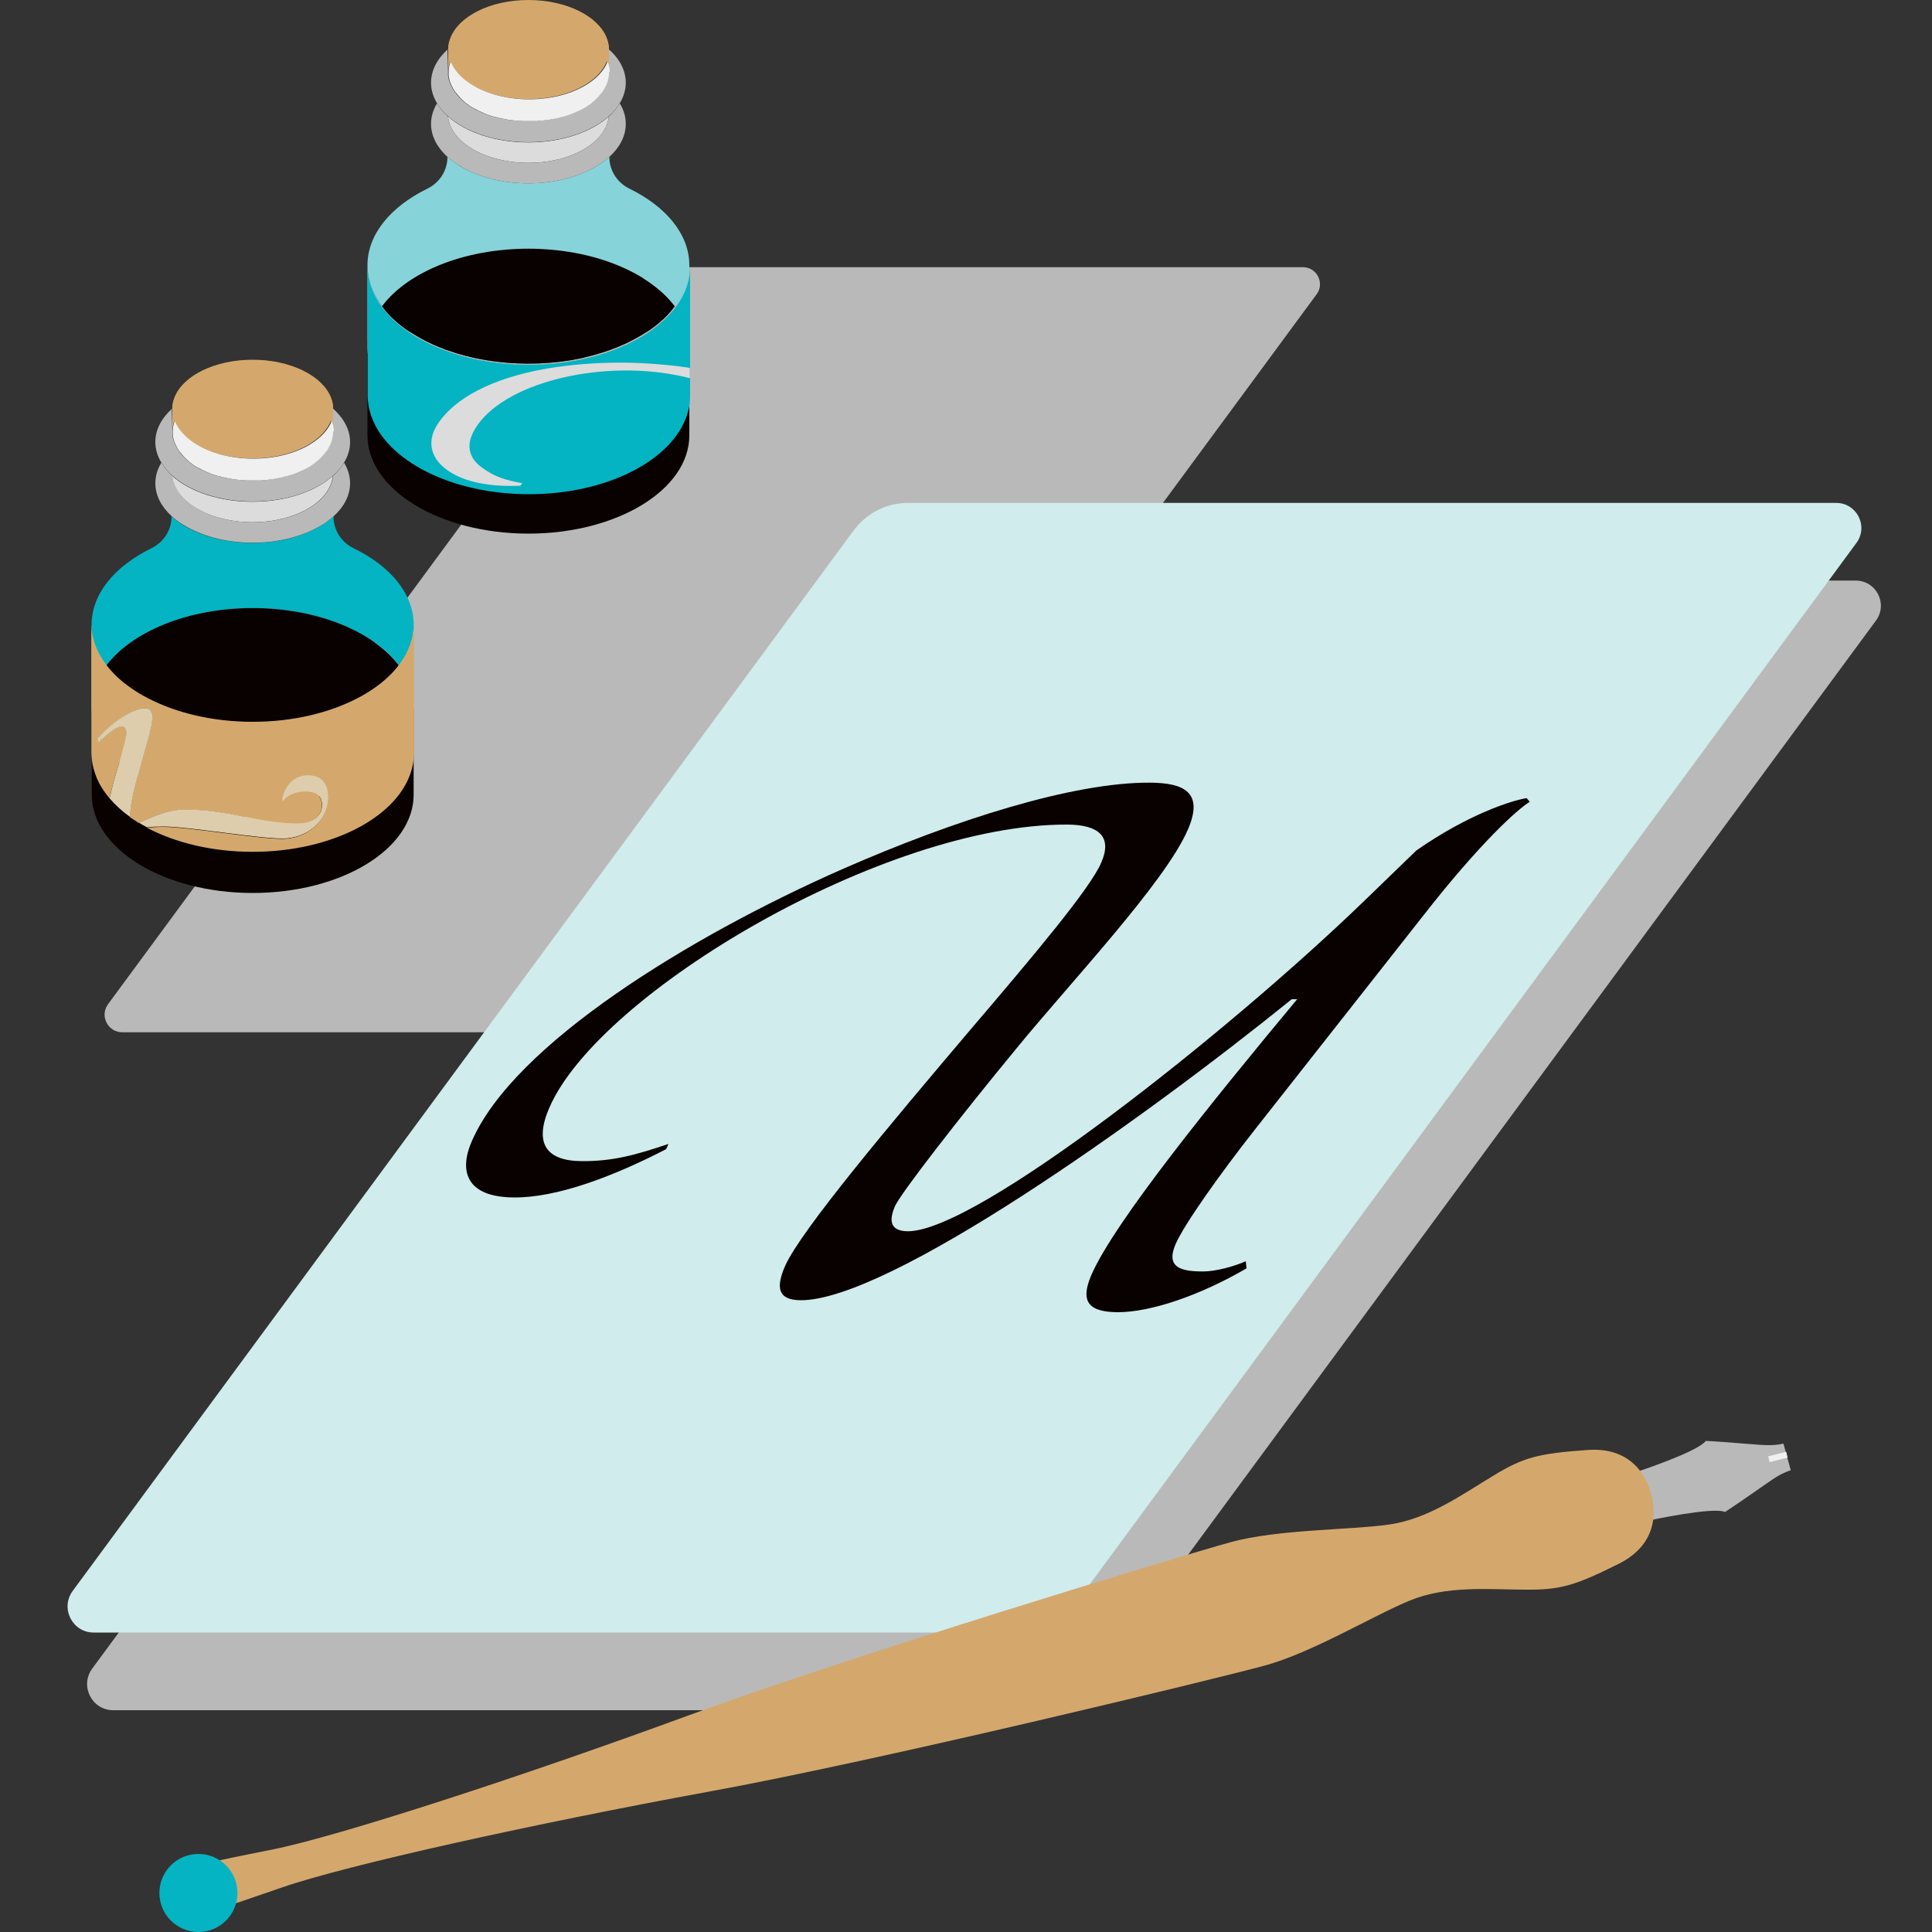 <?xml version="1.0" encoding="utf-8"?>
<!-- Generator: Adobe Illustrator 23.0.6, SVG Export Plug-In . SVG Version: 6.00 Build 0)  -->
<svg version="1.1" id="Слой_1" xmlns="http://www.w3.org/2000/svg" xmlns:xlink="http://www.w3.org/1999/xlink" x="0px" y="0px"
	 viewBox="0 0 1000 1000" enable-background="new 0 0 1000 1000" xml:space="preserve">
<rect x="0" y="0" width="1000" height="1000" fill="#333333" stroke="none"/>
<path fill="#B9B9B9" d="M892.9,782.6c-6.4-2.8-39.4,4.4-39.4,4.4l-6.8-25c0,0,32.1-10.5,36.2-16.2c12.2,0.6,27.1,2.2,32,2.2
	c5,0.1,8.2-0.8,8.2-0.8l3.8,13.8c0,0-3.3,0.9-7.5,3.5S903.1,775.9,892.9,782.6z"/>
<rect x="915.5" y="753.2" transform="matrix(0.97 -0.242 0.242 0.97 -155.092 244.723)" fill="#F0F0F0" width="9.6" height="3.1"/>
<path fill="#B9B9B9" d="M555.7,885.2H58.6c-11.1,0-17.4-12.6-10.9-21.5l404.3-549c6.6-8.9,17-14.2,28-14.2h480.5
	c10.7,0,16.8,12.1,10.5,20.7L555.7,885.2z"/>
<path fill="#B9B9B9" d="M400.1,534.3H63.3c-7.5,0-11.8-8.5-7.4-14.5l273.9-371.9c4.4-6,11.5-9.6,19-9.6h325.6c7.2,0,11.4,8.2,7.1,14
	L400.1,534.3z"/>
<path fill="#D0ECED" d="M545.7,845H48.5c-11.1,0-17.4-12.6-10.9-21.5l404.3-549c6.6-8.9,17-14.2,28-14.2h480.5
	c10.7,0,16.8,12.1,10.5,20.7L545.7,845z"/>
<path fill="#D4A86C" d="M729.8,828.4c-19,7.8-50.6,27-75.2,33.7c-24.5,6.7-200.1,49.3-288,65.3c-87.9,16.1-187.4,37.9-221.1,49.7
	c-15.3,5.3-25.6,8.8-32.4,11c1.3-4,1.4-8.5,0.2-12.8c-1.2-4.4-3.6-8.1-6.7-10.9c6.9-1.5,17.6-3.8,33.5-6.9
	c35-6.9,131.8-38.6,215.7-69.4c83.9-30.8,256.8-83.2,281.3-89.9s61.6-6.2,81.9-9.1c20.3-2.9,37.9-15.6,53.8-25.2
	c15.8-9.6,23.2-11.6,49.1-13.4c24.1-1.7,31,16,32.7,22.7c1.9,6.6,5,25.3-16.7,36.2c-23.2,11.6-30.6,13.6-49.1,13.4
	C770.4,822.7,748.8,820.6,729.8,828.4z"/>
<path fill="#04B4C2" d="M204.7,197.9c-0.4-0.9-0.7-1.8-1-2.7C204,196.1,204.3,197,204.7,197.9z"/>
<path fill="#87D3DA" d="M203.7,195.2c0.3,0.9,0.6,1.8,1,2.7C204.3,197,204,196.1,203.7,195.2z"/>
<g>
	<path fill="#090000" d="M356.8,179.7v45.6c0,28.1-37.3,50.9-83.3,50.9s-83.3-22.8-83.3-50.9v-45.6c0,28.1,37.3,50.9,83.3,50.9
		S356.8,207.9,356.8,179.7z"/>
	<path fill="#B9B9B9" d="M356.8,179.7c0,28.1-37.3,50.9-83.3,50.9s-83.3-22.8-83.3-50.9c0-7.6,2.7-14.8,7.6-21.2
		c0.2,0.3,0.5,0.6,0.7,0.9c0.2,0.3,0.5,0.6,0.7,0.9c0.2,0.3,0.5,0.6,0.7,0.9c0.6,0.7,1.2,1.3,1.8,2c0.2,0.2,0.4,0.4,0.6,0.6
		c0.2,0.2,0.4,0.4,0.6,0.6c0,0,0.1,0.1,0.1,0.1c0.4,0.4,0.8,0.8,1.2,1.1c1.1,1,2.2,1.9,3.4,2.9c0.5,0.4,1,0.8,1.6,1.2
		c0.5,0.4,1,0.7,1.5,1.1c0.2,0.1,0.3,0.2,0.5,0.3c0.4,0.3,0.9,0.6,1.4,0.9c0.1,0.1,0.2,0.1,0.4,0.2c0.5,0.3,0.9,0.6,1.4,0.9
		c0.7,0.4,1.5,0.9,2.2,1.3c0.6,0.3,1.2,0.7,1.8,1c0.1,0.1,0.2,0.1,0.4,0.2c0.6,0.3,1.2,0.6,1.9,1c1.3,0.7,2.6,1.3,4,1.9
		c1.6,0.7,3.2,1.4,4.9,2c0.7,0.3,1.4,0.5,2.1,0.8c12.3,4.4,26.6,6.9,41.9,6.9s29.6-2.5,41.9-6.9c0.7-0.2,1.4-0.5,2.1-0.8
		c1.7-0.6,3.3-1.3,4.9-2c1.4-0.6,2.7-1.2,4-1.9c0.6-0.3,1.3-0.6,1.9-1c0.1-0.1,0.2-0.1,0.4-0.2c0.6-0.3,1.2-0.7,1.8-1
		c0.8-0.4,1.5-0.9,2.2-1.3c0.5-0.3,0.9-0.6,1.4-0.9c0.1-0.1,0.2-0.2,0.4-0.2c0.5-0.3,0.9-0.6,1.4-0.9c0.2-0.1,0.3-0.2,0.5-0.3
		c0.5-0.4,1-0.7,1.5-1.1c0.5-0.4,1.1-0.8,1.6-1.2c1.2-0.9,2.3-1.9,3.4-2.9c0.4-0.4,0.8-0.8,1.2-1.1l0.1-0.1c0.2-0.2,0.4-0.4,0.6-0.6
		c0.2-0.2,0.4-0.4,0.6-0.6c0.6-0.7,1.2-1.3,1.8-2c0.3-0.3,0.5-0.6,0.7-0.9c0.2-0.3,0.5-0.6,0.7-0.9c0.2-0.3,0.5-0.6,0.7-0.9
		C354.1,165,356.8,172.1,356.8,179.7z"/>
	<path fill="#87D3DA" d="M197.8,158.5c-4.8,6.5-7.6,13.6-7.6,21.2v-42.4c0,0.4,0,0.8,0,1.2c0,0.2,0,0.4,0,0.5c0,0.4,0,0.7,0.1,1.1
		c0.1,0.8,0.2,1.6,0.3,2.4c0,0.1,0.1,0.3,0.1,0.5c0.1,0.4,0.2,0.8,0.2,1.2c0,0.1,0,0.1,0.1,0.2c0.1,0.4,0.2,0.8,0.3,1.1
		c0.1,0.5,0.3,0.9,0.4,1.4c0.3,0.9,0.6,1.8,1,2.7c0.2,0.4,0.3,0.8,0.5,1.2c0,0.1,0,0.1,0.1,0.2c0.4,0.8,0.7,1.5,1.1,2.2
		c0.1,0.1,0.1,0.2,0.2,0.4c0.2,0.4,0.5,0.8,0.7,1.2c0.2,0.4,0.5,0.8,0.8,1.2c0,0,0,0,0,0c0.3,0.4,0.5,0.8,0.8,1.2
		C197.2,157.7,197.5,158.1,197.8,158.5z"/>
	<path fill="#87D3DA" d="M356.8,137.3v42.4c0-7.6-2.7-14.8-7.6-21.2c0.3-0.4,0.6-0.8,0.9-1.2c0.3-0.4,0.6-0.8,0.8-1.2c0,0,0,0,0,0
		c0.3-0.4,0.5-0.8,0.8-1.2c0.2-0.4,0.5-0.8,0.7-1.2c0.1-0.1,0.1-0.2,0.2-0.4c0.4-0.7,0.8-1.5,1.1-2.2c0-0.1,0.1-0.1,0.1-0.2
		c0.2-0.4,0.4-0.8,0.5-1.2c0.4-0.9,0.7-1.8,1-2.7c0.1-0.5,0.3-0.9,0.4-1.4c0.1-0.4,0.2-0.8,0.3-1.1c0-0.1,0-0.1,0.1-0.2
		c0.1-0.4,0.2-0.8,0.2-1.2c0-0.2,0.1-0.3,0.1-0.5c0.1-0.8,0.2-1.6,0.3-2.4c0-0.4,0.1-0.7,0.1-1.1c0-0.2,0-0.3,0-0.5
		C356.8,138.1,356.8,137.7,356.8,137.3z"/>
	<path fill="#04B4C2" d="M355.3,147c-0.3,0.9-0.6,1.8-1,2.7C354.7,148.8,355,147.9,355.3,147z"/>
	<path fill="#090000" d="M349.3,158.5c-0.2,0.3-0.5,0.6-0.7,0.9c-0.2,0.3-0.5,0.6-0.7,0.9c-0.2,0.3-0.5,0.6-0.7,0.9
		c-0.6,0.7-1.2,1.3-1.8,2c-0.2,0.2-0.4,0.4-0.6,0.6c-0.2,0.2-0.4,0.4-0.6,0.6l-0.1,0.1c-0.4,0.4-0.8,0.8-1.2,1.1
		c-1.1,1-2.2,1.9-3.4,2.9c-0.5,0.4-1,0.8-1.6,1.2c-0.5,0.4-1,0.7-1.5,1.1c-0.2,0.1-0.3,0.2-0.5,0.3c-0.4,0.3-0.9,0.6-1.4,0.9
		c-0.1,0.1-0.2,0.1-0.4,0.2c-0.5,0.3-0.9,0.6-1.4,0.9c-0.7,0.4-1.5,0.9-2.2,1.3c-0.6,0.3-1.2,0.7-1.8,1c-0.1,0.1-0.2,0.1-0.4,0.2
		c-0.6,0.3-1.2,0.6-1.9,1c-1.3,0.7-2.6,1.3-4,1.9c-1.6,0.7-3.2,1.4-4.9,2c-0.7,0.3-1.4,0.5-2.1,0.8c-12.3,4.4-26.6,6.9-41.9,6.9
		s-29.6-2.5-41.9-6.9c-0.7-0.2-1.4-0.5-2.1-0.8c-1.7-0.6-3.3-1.3-4.9-2c-1.4-0.6-2.7-1.2-4-1.9c-0.6-0.3-1.3-0.6-1.9-1
		c-0.1-0.1-0.2-0.1-0.4-0.2c-0.6-0.3-1.2-0.7-1.8-1c-0.8-0.4-1.5-0.9-2.2-1.3c-0.5-0.3-0.9-0.6-1.4-0.9c-0.1-0.1-0.2-0.2-0.4-0.2
		c-0.5-0.3-0.9-0.6-1.4-0.9c-0.2-0.1-0.3-0.2-0.5-0.3c-0.5-0.4-1-0.7-1.5-1.1c-0.5-0.4-1.1-0.8-1.6-1.2c-1.2-0.9-2.3-1.9-3.4-2.9
		c-0.4-0.4-0.8-0.8-1.2-1.1c0,0-0.1-0.1-0.1-0.1c-0.2-0.2-0.4-0.4-0.6-0.6c-0.2-0.2-0.4-0.4-0.6-0.6c-0.6-0.7-1.2-1.3-1.8-2
		c-0.3-0.3-0.5-0.6-0.7-0.9c-0.2-0.3-0.5-0.6-0.7-0.9c-0.2-0.3-0.5-0.6-0.7-0.9c13.2-17.5,42.1-29.7,75.7-29.7
		S336.1,141,349.3,158.5z"/>
	<path fill="#87D3DA" d="M356.8,137.3c0,0.4,0,0.8,0,1.2c0,0.2,0,0.4,0,0.5c0,0.4,0,0.7-0.1,1.1c-0.1,0.8-0.2,1.6-0.3,2.4
		c0,0.1-0.1,0.3-0.1,0.5c-0.1,0.4-0.2,0.8-0.2,1.2c0,0.1,0,0.1-0.1,0.2c-0.1,0.4-0.2,0.8-0.3,1.1c-0.1,0.5-0.3,0.9-0.4,1.4
		c-0.3,0.9-0.6,1.8-1,2.7c-0.2,0.4-0.3,0.8-0.5,1.2c0,0.1,0,0.1-0.1,0.2c-0.4,0.8-0.7,1.5-1.1,2.2c-0.1,0.1-0.1,0.2-0.2,0.4
		c-0.2,0.4-0.5,0.8-0.7,1.2c-0.2,0.4-0.5,0.8-0.8,1.2c0,0,0,0,0,0c-0.3,0.4-0.5,0.8-0.8,1.2c-0.3,0.4-0.6,0.8-0.9,1.2
		c-13.2-17.5-42.1-29.7-75.7-29.7s-62.6,12.2-75.7,29.7c-0.3-0.4-0.6-0.8-0.9-1.2c-0.3-0.4-0.6-0.8-0.8-1.2c0,0,0,0,0,0
		c-0.3-0.4-0.5-0.8-0.8-1.2c-0.2-0.4-0.5-0.8-0.7-1.2c-0.1-0.1-0.1-0.2-0.2-0.4c-0.4-0.7-0.8-1.5-1.1-2.2c0-0.1-0.1-0.1-0.1-0.2
		c-0.2-0.4-0.4-0.8-0.5-1.2c-0.4-0.9-0.7-1.8-1-2.7c-0.1-0.5-0.3-0.9-0.4-1.4c-0.1-0.4-0.2-0.8-0.3-1.1c0-0.1,0-0.1-0.1-0.2
		c-0.1-0.4-0.2-0.8-0.2-1.2c0-0.2-0.1-0.3-0.1-0.5c-0.1-0.8-0.2-1.6-0.3-2.4c0-0.4-0.1-0.7-0.1-1.1c0-0.2,0-0.3,0-0.5
		c0-0.4,0-0.8,0-1.2c0-16.1,12.1-30.4,31.1-39.7c6.3-3.1,10.3-9.4,10.3-16.4c1.8,1.6,3.8,3.1,6,4.5c2.2,1.4,4.7,2.6,7.3,3.7h0
		c5.3,2.3,11.4,3.9,17.9,4.8c3.4,0.5,7,0.7,10.7,0.7c3.7,0,7.2-0.2,10.7-0.7c6.5-0.9,12.6-2.5,17.9-4.8h0c5.2-2.2,9.8-5,13.3-8.2
		c0,3.5,1,6.8,2.8,9.7c1.8,2.8,4.4,5.2,7.5,6.7C344.7,106.9,356.8,121.2,356.8,137.3z"/>
	<path fill="#87D3DA" d="M355.3,147c-0.3,0.9-0.6,1.8-1,2.7C354.7,148.8,355,147.9,355.3,147z"/>
	<path d="M273.5,85.3c-22.6,0-41.3-10.9-42.6-24.9l-0.2-2.6l2,1.7c9.2,8.2,24.5,13.1,40.9,13.1c16.4,0,31.7-4.9,40.9-13.1l2-1.7
		l-0.2,2.6C314.8,74.3,296.1,85.3,273.5,85.3z M233.5,62.9c3.3,11.6,20.1,20.3,40,20.3c20,0,36.8-8.7,40-20.3
		c-9.7,7.4-24.4,11.8-40,11.8C257.9,74.7,243.2,70.3,233.5,62.9z"/>
	<path d="M273.5,85.3c-22.6,0-41.3-10.9-42.6-24.9l-0.2-2.6l2,1.7c9.2,8.2,24.5,13.1,40.9,13.1c16.4,0,31.7-4.9,40.9-13.1l2-1.7
		l-0.2,2.6C314.8,74.3,296.1,85.3,273.5,85.3z M233.5,62.9c3.3,11.6,20.1,20.3,40,20.3c20,0,36.8-8.7,40-20.3
		c-9.7,7.4-24.4,11.8-40,11.8C257.9,74.7,243.2,70.3,233.5,62.9z"/>
	<path fill="#B9B9B9" d="M323.9,42.8c0,3.7-1.1,7.3-3.1,10.6c-1.4,2.3-3.2,4.5-5.4,6.5c-0.1,0.1-0.2,0.2-0.3,0.3
		c-9.1,8.1-24.3,13.4-41.6,13.4c-17.3,0-32.5-5.3-41.6-13.4c-0.1-0.1-0.2-0.2-0.3-0.3c-2.2-2-4-4.2-5.4-6.5c-2-3.3-3.1-6.9-3.1-10.6
		c0-6.4,3.2-12.4,8.8-17.4c0,0.1,0,0.3,0,0.4h-0.3l0.3,10.9c0,0.1,0,0.3,0,0.4c0,0.1,0,0.3,0,0.4c0,0.3,0,0.6,0,0.8
		c0,0.2,0,0.4,0,0.6c0,0.1,0,0.1,0,0.2c0,0.2,0,0.4,0.1,0.6c0,0,0,0,0,0c0.1,0.5,0.2,1,0.3,1.5c0,0,0,0,0,0c0.1,0.2,0.1,0.4,0.2,0.6
		c0.1,0.2,0.1,0.4,0.2,0.6c0.1,0.3,0.2,0.5,0.3,0.8c0.1,0.3,0.2,0.6,0.4,0.9c0.5,1.1,1.1,2.2,1.8,3.2c0.1,0.1,0.2,0.3,0.3,0.4
		c0.3,0.4,0.6,0.8,0.9,1.2c0.2,0.3,0.5,0.5,0.7,0.8c0.2,0.2,0.4,0.5,0.6,0.7c0.3,0.3,0.6,0.6,0.8,0.8c0.3,0.3,0.5,0.5,0.8,0.8
		c0,0,0,0,0,0c0.2,0.2,0.5,0.4,0.7,0.6c0.3,0.2,0.5,0.4,0.8,0.7c0.3,0.2,0.6,0.4,0.8,0.6c0.8,0.6,1.6,1.1,2.5,1.7
		c0.2,0.1,0.5,0.3,0.8,0.4c1,0.6,2,1.1,3.1,1.6c0.3,0.1,0.6,0.3,0.9,0.4c0.3,0.1,0.6,0.3,0.9,0.4c0.3,0.1,0.6,0.3,0.9,0.4
		c0.6,0.2,1.2,0.5,1.8,0.7c0.2,0.1,0.4,0.1,0.6,0.2c0.4,0.1,0.9,0.3,1.3,0.4c0.3,0.1,0.7,0.2,1,0.3c0.1,0,0.1,0,0.2,0
		c0.5,0.1,1,0.3,1.5,0.4c0.2,0.1,0.5,0.1,0.7,0.2c0.6,0.2,1.3,0.3,1.9,0.4c0.5,0.1,1.1,0.2,1.6,0.3c0.3,0.1,0.7,0.1,1,0.2
		c0.4,0.1,0.8,0.1,1.2,0.2c0.3,0.1,0.7,0.1,1,0.1c0.5,0.1,1.1,0.1,1.6,0.2c0.1,0,0.2,0,0.4,0c0.6,0.1,1.2,0.1,1.8,0.2
		c0.8,0.1,1.5,0.1,2.3,0.1c0.3,0,0.5,0,0.8,0c0.7,0,1.3,0,2,0s1.3,0,2,0c0.3,0,0.5,0,0.8,0c0.8,0,1.5-0.1,2.3-0.1
		c0.6,0,1.2-0.1,1.8-0.2c0.1,0,0.2,0,0.4,0c0.5-0.1,1.1-0.1,1.6-0.2c0.3,0,0.7-0.1,1-0.1c0.4-0.1,0.8-0.1,1.2-0.2
		c0.4-0.1,0.7-0.1,1-0.2c0.6-0.1,1.1-0.2,1.6-0.3c0.6-0.1,1.3-0.3,1.9-0.4c0.2-0.1,0.5-0.1,0.7-0.2c0.5-0.1,1-0.3,1.5-0.4
		c0.1,0,0.1,0,0.2,0c0.3-0.1,0.7-0.2,1-0.3c0.4-0.1,0.9-0.3,1.3-0.4c0.2-0.1,0.4-0.1,0.6-0.2c0.6-0.2,1.2-0.4,1.8-0.7
		c0.3-0.1,0.6-0.3,0.9-0.4c0.3-0.1,0.6-0.3,0.9-0.4c0.3-0.1,0.6-0.3,0.9-0.4c1.1-0.5,2.1-1.1,3.1-1.6c0.3-0.1,0.5-0.3,0.8-0.4
		c0.9-0.5,1.7-1.1,2.5-1.7c0.3-0.2,0.6-0.4,0.8-0.6c0.3-0.2,0.6-0.4,0.8-0.7c0.2-0.2,0.5-0.4,0.7-0.6c0,0,0,0,0,0
		c0.3-0.3,0.6-0.5,0.8-0.8c0.3-0.3,0.6-0.6,0.8-0.8c0.2-0.2,0.4-0.5,0.6-0.7c0.2-0.3,0.5-0.5,0.7-0.8c0.3-0.4,0.6-0.8,0.9-1.2
		c0.1-0.1,0.2-0.3,0.3-0.4c0.7-1,1.3-2.1,1.8-3.2c0.1-0.3,0.3-0.6,0.4-0.9c0.1-0.3,0.2-0.5,0.3-0.8c0.1-0.3,0.2-0.6,0.3-0.9
		c0.1-0.2,0.1-0.4,0.1-0.6c0.1-0.4,0.2-0.8,0.2-1.2c0-0.2,0.1-0.4,0.1-0.6c0-0.2,0-0.4,0.1-0.6c0-0.1,0-0.2,0-0.3c0-0.3,0-0.5,0-0.8
		c0-0.1,0-0.3,0-0.4c0-0.2,0-0.4,0-0.6v-9.6c0-0.4,0-0.7,0-1.1c0-0.1,0-0.3,0-0.4C320.7,30.4,323.9,36.4,323.9,42.8z"/>
	<path fill="#D4A86C" d="M314.1,31.7c-0.9,2.4-2.4,4.7-4.4,6.8c-0.8,0.9-1.7,1.7-2.7,2.5c-0.5,0.4-1.1,0.9-1.7,1.3
		c-7.6,5.5-19,9-31.8,9s-24.2-3.5-31.8-9c-0.6-0.4-1.1-0.8-1.7-1.3c-1-0.8-1.9-1.6-2.7-2.5c-2-2.1-3.5-4.4-4.4-6.8
		c4.3-11.3,20.8-19.6,40.5-19.6C293.2,12.1,309.8,20.5,314.1,31.7z"/>
	<path fill="#B9B9B9" d="M323.9,64.1c0,6.3-3.1,12.2-8.5,17.1c-3.5,3.2-8.1,6-13.3,8.2h0c-5.3,2.3-11.4,3.9-17.9,4.8
		c-3.4,0.5-7,0.7-10.7,0.7c-3.7,0-7.2-0.2-10.7-0.7c-6.5-0.9-12.6-2.5-17.9-4.8h0c-5.2-2.2-9.8-5-13.3-8.2
		c-5.4-4.9-8.5-10.8-8.5-17.1c0-3.7,1.1-7.3,3.1-10.6c1.4,2.3,3.2,4.5,5.4,6.5c0.1,0.1,0.2,0.2,0.3,0.3c1.3,13.4,19.4,24,41.6,24
		c22.2,0,40.3-10.6,41.6-24c0.1-0.1,0.2-0.2,0.3-0.3c2.2-2,4-4.2,5.4-6.5C322.8,56.8,323.9,60.3,323.9,64.1z"/>
	<path fill="#DCDCDC" d="M315.1,60.3c-1.3,13.4-19.4,24-41.6,24c-22.2,0-40.3-10.6-41.6-24c9.1,8.1,24.3,13.4,41.6,13.4
		C290.8,73.7,306,68.4,315.1,60.3z"/>
	<path fill="#D4A86C" d="M315.2,25.9c0,0.4,0,0.7,0,1.1v9.6c-0.1-1.6-0.5-3.2-1.1-4.8c-4.3-11.3-20.8-19.6-40.5-19.6
		c-19.7,0-36.2,8.4-40.5,19.6c-0.7,1.8-1.1,3.6-1.1,5.4c0-0.1,0-0.3,0-0.4l0-10.9c0-0.1,0-0.3,0-0.4c0.3-13.9,18.8-25.1,41.6-25.1
		c22.8,0,41.3,11.2,41.6,25.1C315.2,25.6,315.2,25.7,315.2,25.9z"/>
	<path fill="#F0F0F0" d="M315.2,37.5c0,0.3,0,0.5,0,0.8c0,0.1,0,0.2,0,0.3c0,0.2,0,0.4-0.1,0.6c0,0.2,0,0.4-0.1,0.6
		c-0.1,0.4-0.1,0.8-0.2,1.2c0,0.2-0.1,0.4-0.1,0.6c-0.1,0.3-0.2,0.6-0.3,0.9c-0.1,0.3-0.2,0.5-0.3,0.8c-0.1,0.3-0.2,0.6-0.4,0.9
		c-0.5,1.1-1.1,2.2-1.8,3.2c-0.1,0.1-0.2,0.3-0.3,0.4c-0.1,0.1-0.2,0.2-0.3,0.3c-0.2,0.3-0.4,0.5-0.6,0.8c-0.2,0.3-0.5,0.5-0.7,0.8
		c-0.2,0.2-0.4,0.5-0.6,0.7c-0.3,0.3-0.6,0.6-0.8,0.8c-0.3,0.3-0.5,0.5-0.8,0.8c0,0,0,0,0,0c-0.2,0.2-0.5,0.4-0.7,0.6
		c-0.3,0.2-0.5,0.4-0.8,0.7c-0.3,0.2-0.6,0.4-0.8,0.6c-0.8,0.6-1.6,1.1-2.5,1.7c-0.2,0.1-0.5,0.3-0.8,0.4c-1,0.6-2,1.1-3.1,1.6
		c-0.3,0.1-0.6,0.3-0.9,0.4c-0.3,0.1-0.6,0.3-0.9,0.4c-0.3,0.1-0.6,0.3-0.9,0.4c-0.6,0.2-1.2,0.5-1.8,0.7c-0.2,0.1-0.4,0.1-0.6,0.2
		c-0.4,0.1-0.9,0.3-1.3,0.4c-0.3,0.1-0.7,0.2-1,0.3c-0.1,0-0.1,0-0.2,0c-0.5,0.1-1,0.3-1.5,0.4c-0.2,0.1-0.5,0.1-0.7,0.2
		c-0.6,0.2-1.3,0.3-1.9,0.4c-0.5,0.1-1.1,0.2-1.6,0.3c-0.3,0.1-0.7,0.1-1,0.2c-0.4,0.1-0.8,0.1-1.2,0.2c-0.3,0.1-0.7,0.1-1,0.1
		c-0.5,0.1-1.1,0.1-1.6,0.2c-0.1,0-0.2,0-0.4,0c-0.6,0.1-1.2,0.1-1.8,0.2c-0.8,0.1-1.5,0.1-2.3,0.1c-0.3,0-0.5,0-0.8,0
		c-0.7,0-1.3,0-2,0s-1.3,0-2,0c-0.3,0-0.5,0-0.8,0c-0.8,0-1.5-0.1-2.3-0.1c-0.6,0-1.2-0.1-1.8-0.2c-0.1,0-0.2,0-0.4,0
		c-0.5-0.1-1.1-0.1-1.6-0.2c-0.3,0-0.7-0.1-1-0.1c-0.4-0.1-0.8-0.1-1.2-0.2c-0.4-0.1-0.7-0.1-1-0.2c-0.6-0.1-1.1-0.2-1.6-0.3
		c-0.6-0.1-1.3-0.3-1.9-0.4c-0.2-0.1-0.5-0.1-0.7-0.2c-0.5-0.1-1-0.3-1.5-0.4c-0.1,0-0.1,0-0.2,0c-0.3-0.1-0.7-0.2-1-0.3
		c-0.4-0.1-0.9-0.3-1.3-0.4c-0.2-0.1-0.4-0.1-0.6-0.2c-0.6-0.2-1.2-0.4-1.8-0.7c-0.3-0.1-0.6-0.3-0.9-0.4c-0.3-0.1-0.6-0.3-0.9-0.4
		c-0.3-0.1-0.6-0.3-0.9-0.4c-1.1-0.5-2.1-1.1-3.1-1.6c-0.3-0.1-0.5-0.3-0.8-0.4c-0.9-0.5-1.7-1.1-2.5-1.7c-0.3-0.2-0.6-0.4-0.8-0.6
		c-0.3-0.2-0.6-0.4-0.8-0.7c-0.2-0.2-0.5-0.4-0.7-0.6c0,0,0,0,0,0c-0.3-0.3-0.6-0.5-0.8-0.8c-0.3-0.3-0.6-0.6-0.8-0.8
		c-0.2-0.2-0.4-0.5-0.6-0.7c-0.2-0.3-0.5-0.5-0.7-0.8c-0.2-0.3-0.4-0.5-0.6-0.8c-0.1-0.1-0.2-0.2-0.3-0.3c-0.1-0.1-0.2-0.3-0.3-0.4
		c-0.7-1-1.3-2.1-1.8-3.2c-0.1-0.3-0.3-0.6-0.4-0.9c-0.1-0.3-0.2-0.5-0.3-0.8c-0.1-0.2-0.1-0.4-0.2-0.6c-0.1-0.2-0.1-0.4-0.2-0.6
		c0,0,0,0,0,0c-0.1-0.5-0.2-1-0.3-1.5c0,0,0,0,0,0c0-0.2-0.1-0.4-0.1-0.6c0-0.1,0-0.1,0-0.2c0-0.2,0-0.4,0-0.6c0-0.3,0-0.6,0-0.8
		c0-0.1,0-0.3,0-0.4c0-1.9,0.4-3.7,1.1-5.4c0.9,2.4,2.4,4.7,4.4,6.8c0.8,0.9,1.7,1.7,2.7,2.5c0.5,0.4,1.1,0.9,1.7,1.3
		c7.6,5.5,19,9,31.8,9s24.2-3.5,31.8-9c0.6-0.4,1.1-0.8,1.7-1.3c1-0.8,1.9-1.6,2.7-2.5c2-2.1,3.5-4.4,4.4-6.8c0.6,1.5,1,3.1,1.1,4.8
		v0c0,0.2,0,0.4,0,0.6C315.2,37.3,315.2,37.4,315.2,37.5z"/>
	<path fill="#D4A86C" d="M315.2,25.5c0,0.3,0,0.5,0,0.8c0,0.1,0,0.2,0,0.3c0,0.2,0,0.4-0.1,0.6c0,0.2,0,0.4-0.1,0.6
		c-0.1,0.4-0.1,0.8-0.2,1.2c0,0.2-0.1,0.4-0.1,0.6c-0.1,0.3-0.2,0.6-0.3,0.9c-0.1,0.3-0.2,0.5-0.3,0.8c0,0,0,0.1,0,0.1
		c-0.1,0.3-0.2,0.6-0.4,0.8c-0.5,1.1-1.1,2.2-1.8,3.2c-0.1,0.1-0.2,0.3-0.3,0.4c-0.1,0.1-0.2,0.2-0.3,0.3c-0.2,0.3-0.4,0.5-0.6,0.8
		c-0.2,0.3-0.5,0.5-0.7,0.8c-0.1,0.1-0.3,0.3-0.4,0.4c-0.1,0.1-0.2,0.2-0.3,0.3c-0.3,0.3-0.6,0.6-0.8,0.8c-0.3,0.3-0.5,0.5-0.8,0.8
		c0,0,0,0,0,0c-0.2,0.2-0.5,0.4-0.7,0.6c-0.3,0.2-0.5,0.4-0.8,0.7c-0.3,0.2-0.6,0.4-0.8,0.6c-0.8,0.6-1.6,1.1-2.5,1.7
		c-0.2,0.1-0.5,0.3-0.8,0.4c-1,0.6-2,1.1-3.1,1.6c-0.3,0.1-0.6,0.3-0.9,0.4c-0.3,0.1-0.6,0.3-0.9,0.4c-0.3,0.1-0.6,0.3-0.9,0.4
		c-0.6,0.2-1.2,0.5-1.8,0.7c-0.2,0.1-0.4,0.1-0.6,0.2c-0.4,0.1-0.9,0.3-1.3,0.4c-0.3,0.1-0.7,0.2-1,0.3c-0.1,0-0.1,0-0.2,0
		c-0.5,0.1-1,0.3-1.5,0.4c-0.2,0.1-0.5,0.1-0.7,0.2c-0.6,0.2-1.3,0.3-1.9,0.4c-0.5,0.1-1.1,0.2-1.6,0.3c-0.3,0.1-0.7,0.1-1,0.2
		c-0.4,0.1-0.8,0.1-1.2,0.2c-0.3,0.1-0.7,0.1-1,0.1c-0.5,0.1-1.1,0.1-1.6,0.2c-0.1,0-0.2,0-0.4,0c-0.6,0.1-1.2,0.1-1.8,0.2
		c-0.8,0.1-1.5,0.1-2.3,0.1c-0.3,0-0.5,0-0.8,0c-0.7,0-1.3,0-2,0s-1.3,0-2,0c-0.3,0-0.5,0-0.8,0c-0.8,0-1.5-0.1-2.3-0.1
		c-0.6,0-1.2-0.1-1.8-0.2c-0.1,0-0.2,0-0.4,0c-0.5-0.1-1.1-0.1-1.6-0.2c-0.3,0-0.7-0.1-1-0.1c-0.4-0.1-0.8-0.1-1.2-0.2
		c-0.4-0.1-0.7-0.1-1-0.2c-0.6-0.1-1.1-0.2-1.6-0.3c-0.6-0.1-1.3-0.3-1.9-0.4c-0.2-0.1-0.5-0.1-0.7-0.2c-0.5-0.1-1-0.3-1.5-0.4
		c-0.1,0-0.1,0-0.2,0c-0.3-0.1-0.7-0.2-1-0.3c-0.4-0.1-0.9-0.3-1.3-0.4c-0.2-0.1-0.4-0.1-0.6-0.2c-0.6-0.2-1.2-0.4-1.8-0.7
		c-0.3-0.1-0.6-0.3-0.9-0.4c-0.3-0.1-0.6-0.3-0.9-0.4c-0.3-0.1-0.6-0.3-0.9-0.4c-1.1-0.5-2.1-1.1-3.1-1.6c-0.3-0.1-0.5-0.3-0.8-0.4
		c-0.9-0.5-1.7-1.1-2.5-1.7c-0.3-0.2-0.6-0.4-0.8-0.6c-0.3-0.2-0.6-0.4-0.8-0.7c-0.2-0.2-0.5-0.4-0.7-0.6c0,0,0,0,0,0
		c-0.3-0.3-0.6-0.5-0.8-0.8c-0.3-0.3-0.6-0.6-0.8-0.8c-0.1-0.1-0.2-0.2-0.3-0.3c-0.1-0.1-0.3-0.3-0.4-0.4c-0.2-0.3-0.5-0.5-0.7-0.8
		c-0.2-0.3-0.4-0.5-0.6-0.8c-0.1-0.1-0.2-0.2-0.3-0.3c-0.1-0.1-0.2-0.3-0.3-0.4c-0.7-1-1.3-2.1-1.8-3.2c-0.1-0.3-0.2-0.6-0.4-0.8
		c0,0,0-0.1,0-0.1c-0.1-0.3-0.2-0.5-0.3-0.8c-0.1-0.2-0.1-0.4-0.2-0.6c-0.1-0.2-0.1-0.4-0.2-0.6c0,0,0,0,0,0c-0.1-0.5-0.2-1-0.3-1.5
		c0,0,0,0,0,0c0-0.2-0.1-0.4-0.1-0.6c0-0.1,0-0.1,0-0.2c0-0.2,0-0.4,0-0.6c0-0.3,0-0.6,0-0.8c0-0.1,0-0.3,0-0.4
		c0-1.9,0.4-3.7,1.1-5.4C237.3,8.4,253.8,0,273.5,0c19.7,0,36.2,8.4,40.5,19.6c0.6,1.5,1,3.1,1.1,4.8v0c0,0.2,0,0.4,0,0.6
		C315.2,25.2,315.2,25.3,315.2,25.5z"/>
</g>
<g>
	<path fill="#090000" d="M206.5,344.5c-0.2,0.3-0.5,0.6-0.7,0.9c-0.2,0.3-0.5,0.6-0.7,0.9c-0.2,0.3-0.5,0.6-0.7,0.9
		c-0.6,0.7-1.2,1.3-1.8,2c-0.2,0.2-0.4,0.4-0.6,0.6c-0.2,0.2-0.4,0.4-0.6,0.6l-0.1,0.1c-0.4,0.4-0.8,0.8-1.2,1.1
		c-1.1,1-2.2,1.9-3.4,2.9c-0.5,0.4-1,0.8-1.6,1.2c-0.5,0.4-1,0.7-1.5,1.1c-0.2,0.1-0.3,0.2-0.5,0.3c-0.4,0.3-0.9,0.6-1.4,0.9
		c-0.1,0.1-0.2,0.1-0.4,0.2c-0.5,0.3-0.9,0.6-1.4,0.9c-0.7,0.4-1.5,0.9-2.2,1.3c-0.6,0.3-1.2,0.7-1.8,1c-0.1,0.1-0.2,0.1-0.4,0.2
		c-0.6,0.3-1.2,0.6-1.9,1c-1.3,0.7-2.6,1.3-4,1.9c-1.6,0.7-3.2,1.4-4.9,2c-0.7,0.3-1.4,0.5-2.1,0.8c-12.3,4.4-26.6,6.9-41.9,6.9
		s-29.6-2.5-41.9-6.9c-0.7-0.2-1.4-0.5-2.1-0.8c-1.7-0.6-3.3-1.3-4.9-2c-1.4-0.6-2.7-1.2-4-1.9c-0.6-0.3-1.3-0.6-1.9-1
		c-0.1-0.1-0.2-0.1-0.4-0.2c-0.6-0.3-1.2-0.7-1.8-1c-0.8-0.4-1.5-0.9-2.2-1.3c-0.5-0.3-0.9-0.6-1.4-0.9c-0.1-0.1-0.2-0.2-0.4-0.2
		c-0.5-0.3-0.9-0.6-1.4-0.9c-0.2-0.1-0.3-0.2-0.5-0.3c-0.5-0.4-1-0.7-1.5-1.1c-0.5-0.4-1.1-0.8-1.6-1.2c-1.2-0.9-2.3-1.9-3.4-2.9
		c-0.4-0.4-0.8-0.8-1.2-1.1c0,0-0.1-0.1-0.1-0.1c-0.2-0.2-0.4-0.4-0.6-0.6c-0.2-0.2-0.4-0.4-0.6-0.6c-0.6-0.7-1.2-1.3-1.8-2
		c-0.3-0.3-0.5-0.6-0.7-0.9c-0.2-0.3-0.5-0.6-0.7-0.9c-0.2-0.3-0.5-0.6-0.7-0.9c13.2-17.5,42.1-29.7,75.7-29.7
		S193.4,327,206.5,344.5z"/>
	<path fill="#04B4C2" d="M214.1,323.3c0,0.4,0,0.8,0,1.2c0,0.2,0,0.4,0,0.5c0,0.4,0,0.7-0.1,1.1c-0.1,0.8-0.2,1.6-0.3,2.4
		c0,0.1-0.1,0.3-0.1,0.5c-0.1,0.4-0.2,0.8-0.2,1.2c0,0.1,0,0.1-0.1,0.2c-0.1,0.4-0.2,0.8-0.3,1.1c-0.1,0.5-0.3,0.9-0.4,1.4
		c-0.3,0.9-0.6,1.8-1,2.7c-0.2,0.4-0.3,0.8-0.5,1.2c0,0.1,0,0.1-0.1,0.2c-0.4,0.8-0.7,1.5-1.1,2.2c-0.1,0.1-0.1,0.2-0.2,0.4
		c-0.2,0.4-0.5,0.8-0.7,1.2c-0.2,0.4-0.5,0.8-0.8,1.2c0,0,0,0,0,0c-0.3,0.4-0.5,0.8-0.8,1.2c-0.3,0.4-0.6,0.8-0.9,1.2
		c-13.2-17.5-42.1-29.7-75.7-29.7S68.2,327,55,344.5c-0.3-0.4-0.6-0.8-0.9-1.2c-0.3-0.4-0.6-0.8-0.8-1.2c0,0,0,0,0,0
		c-0.3-0.4-0.5-0.8-0.8-1.2c-0.2-0.4-0.5-0.8-0.7-1.2c-0.1-0.1-0.1-0.2-0.2-0.4c-0.4-0.7-0.8-1.5-1.1-2.2c0-0.1-0.1-0.1-0.1-0.2
		c-0.2-0.4-0.4-0.8-0.5-1.2c-0.4-0.9-0.7-1.8-1-2.7c-0.1-0.5-0.3-0.9-0.4-1.4c-0.1-0.4-0.2-0.8-0.3-1.1c0-0.1,0-0.1-0.1-0.2
		c-0.1-0.4-0.2-0.8-0.2-1.2c0-0.2-0.1-0.3-0.1-0.5c-0.1-0.8-0.2-1.6-0.3-2.4c0-0.4-0.1-0.7-0.1-1.1c0-0.2,0-0.3,0-0.5
		c0-0.4,0-0.8,0-1.2c0-16.1,12.1-30.4,31.1-39.7c6.3-3.1,10.3-9.4,10.3-16.4c1.8,1.6,3.8,3.1,6,4.5c2.2,1.4,4.7,2.6,7.3,3.7h0
		c5.3,2.3,11.4,3.9,17.9,4.8c3.4,0.5,7,0.7,10.7,0.7c3.7,0,7.2-0.2,10.7-0.7c6.5-0.9,12.6-2.5,17.9-4.8h0c5.2-2.2,9.8-5,13.3-8.2
		c0,3.5,1,6.8,2.8,9.7c1.8,2.8,4.4,5.2,7.5,6.7C201.9,292.9,214.1,307.2,214.1,323.3z"/>
	<g>
		<path fill="#090000" d="M214.1,365.7v45.6c0,28.1-37.3,50.9-83.3,50.9s-83.3-22.8-83.3-50.9v-45.6c0,5.4,1.4,10.7,4,15.6
			c0.3,0.6,0.6,1.2,1,1.7c2.4,4,5.6,7.9,9.5,11.3c-1.3,4.6-2.7,9.1-3.5,12.3c-0.6,2.3-1.2,4.5-1.6,6.5c2.9,3.5,6.5,6.7,10.7,9.7
			c0-0.3,0-0.6,0-1c0-5,1.8-12.6,4-20.5c15.1,9.4,36.1,15.2,59.4,15.2c12.3,0,24-1.6,34.5-4.6c1,1.1,1.5,2.7,1.5,4.7
			c0,5-3.9,9.4-12.8,9.4c-19.7,0-34.9-7.2-58.3-7.2c-8,0-15.3,3.1-23.6,6.9c1.3,0.8,2.7,1.6,4.1,2.3c2.4-0.2,5.2-0.4,8.5-0.4
			c12.8,0,48.9,6.2,61.6,6.2c12.9,0,23.6-9.5,23.6-21.4c0-0.7,0-1.3-0.1-1.9C196.1,402.2,214.1,385.2,214.1,365.7z"/>
		<path fill="#B9B9B9" d="M65.5,379.4c0,2.1-1.7,8.5-3.6,15c-3.9-3.5-7.1-7.3-9.5-11.3c3.9-3.8,8.3-7,10.5-7
			C64.1,376,65.5,376.1,65.5,379.4z"/>
		<path fill="#B9B9B9" d="M214.1,365.7c0,19.5-18,36.5-44.3,45c-1.5,0.5-2.9,0.9-4.5,1.3c-10.5,2.9-22.2,4.6-34.5,4.6
			c-23.3,0-44.3-5.8-59.4-15.2c3.4-12.2,7.6-25.1,7.6-30.4c0-4.1-2.2-4.5-3.9-4.5c-5.8,0-16.6,6.8-23.7,14.8c-2.6-4.9-4-10.1-4-15.6
			c0-7.6,2.7-14.8,7.6-21.2c0.2,0.3,0.5,0.6,0.7,0.9c0.2,0.3,0.5,0.6,0.7,0.9c0.2,0.3,0.5,0.6,0.7,0.9c0.6,0.7,1.2,1.3,1.8,2
			c0.2,0.2,0.4,0.4,0.6,0.6c0.2,0.2,0.4,0.4,0.6,0.6c0,0,0.1,0.1,0.1,0.1c0.4,0.4,0.8,0.8,1.2,1.1c1.1,1,2.2,1.9,3.4,2.9
			c0.5,0.4,1,0.8,1.6,1.2c0.5,0.4,1,0.7,1.5,1.1c0.2,0.1,0.3,0.2,0.5,0.3c0.5,0.3,0.9,0.6,1.4,0.9c0.1,0.1,0.2,0.1,0.4,0.2
			c0.5,0.3,0.9,0.6,1.4,0.9c0.7,0.5,1.5,0.9,2.2,1.3c0.6,0.3,1.2,0.7,1.8,1c0.1,0.1,0.2,0.1,0.3,0.2c0.6,0.3,1.2,0.6,1.9,1
			c1.3,0.7,2.6,1.3,4,1.9c1.6,0.7,3.3,1.4,4.9,2c0.7,0.3,1.4,0.5,2.1,0.8c12.3,4.4,26.6,6.9,41.9,6.9s29.6-2.5,41.9-6.9
			c0.7-0.2,1.4-0.5,2.1-0.8c1.7-0.6,3.3-1.3,4.9-2c1.4-0.6,2.7-1.2,4-1.9c0.6-0.3,1.3-0.6,1.9-1c0.1-0.1,0.2-0.1,0.3-0.2
			c0.6-0.3,1.2-0.7,1.8-1c0.8-0.4,1.5-0.9,2.2-1.3c0.5-0.3,0.9-0.6,1.4-0.9c0.1-0.1,0.2-0.2,0.4-0.2c0.5-0.3,0.9-0.6,1.4-0.9
			c0.2-0.1,0.3-0.2,0.5-0.3c0.5-0.3,1-0.7,1.5-1.1c0.5-0.4,1.1-0.8,1.6-1.2c1.2-0.9,2.3-1.9,3.4-2.9c0.4-0.4,0.8-0.8,1.2-1.1
			l0.1-0.1c0.2-0.2,0.4-0.4,0.6-0.6c0.2-0.2,0.4-0.4,0.6-0.6c0.6-0.7,1.2-1.3,1.8-2c0.3-0.3,0.5-0.6,0.7-0.9
			c0.2-0.3,0.5-0.6,0.7-0.9c0.2-0.3,0.5-0.6,0.7-0.9C211.4,351,214.1,358.2,214.1,365.7z"/>
		<path fill="#87D3DA" d="M55,344.5c-4.8,6.5-7.6,13.6-7.6,21.2v-42.4c0,0.4,0,0.8,0,1.2c0,0.2,0,0.4,0,0.5c0,0.4,0,0.7,0.1,1.1
			c0.1,0.8,0.2,1.6,0.3,2.4c0,0.1,0.1,0.3,0.1,0.5c0.1,0.4,0.2,0.8,0.2,1.2c0,0.1,0,0.1,0.1,0.2c0.1,0.4,0.2,0.8,0.3,1.1
			c0.1,0.5,0.3,0.9,0.4,1.4c0.3,0.9,0.6,1.8,1,2.7c0.2,0.4,0.3,0.8,0.5,1.2c0,0.1,0,0.1,0.1,0.2c0.4,0.8,0.7,1.5,1.1,2.2
			c0.1,0.1,0.1,0.2,0.2,0.4c0.2,0.4,0.5,0.8,0.7,1.2c0.2,0.4,0.5,0.8,0.8,1.2c0,0,0,0,0,0c0.3,0.4,0.5,0.8,0.8,1.2
			C54.4,343.7,54.7,344.1,55,344.5z"/>
		<path fill="#04B4C2" d="M49.9,335.6c-0.4-0.9-0.7-1.8-1-2.7C49.3,333.9,49.6,334.8,49.9,335.6z"/>
		<path fill="#87D3DA" d="M214.1,323.3v42.4c0-7.6-2.7-14.8-7.6-21.2c0.3-0.4,0.6-0.8,0.9-1.2c0.3-0.4,0.6-0.8,0.8-1.2c0,0,0,0,0,0
			c0.3-0.4,0.5-0.8,0.8-1.2c0.2-0.4,0.5-0.8,0.7-1.2c0.1-0.1,0.1-0.2,0.2-0.4c0.4-0.7,0.8-1.5,1.1-2.2c0-0.1,0.1-0.1,0.1-0.2
			c0.2-0.4,0.4-0.8,0.5-1.2c0.4-0.9,0.7-1.8,1-2.7c0.1-0.5,0.3-0.9,0.4-1.4c0.1-0.4,0.2-0.8,0.3-1.1c0-0.1,0-0.1,0.1-0.2
			c0.1-0.4,0.2-0.8,0.2-1.2c0-0.2,0.1-0.3,0.1-0.5c0.1-0.8,0.2-1.6,0.3-2.4c0-0.4,0.1-0.7,0.1-1.1c0-0.2,0-0.3,0-0.5
			C214.1,324.1,214.1,323.7,214.1,323.3z"/>
		<path fill="#04B4C2" d="M212.6,333c-0.3,0.9-0.6,1.8-1,2.7C212,334.8,212.3,333.9,212.6,333z"/>
		<path fill="#87D3DA" d="M49,333c0.3,0.9,0.6,1.8,1,2.7C49.6,334.8,49.3,333.9,49,333z"/>
		<path fill="#87D3DA" d="M212.6,333c-0.3,0.9-0.6,1.8-1,2.7C212,334.8,212.3,333.9,212.6,333z"/>
		<path d="M130.8,271.3c-22.6,0-41.3-10.9-42.6-24.9l-0.2-2.6l2,1.7c9.2,8.2,24.5,13.1,40.9,13.1s31.7-4.9,40.9-13.1l2-1.7l-0.2,2.6
			C172,260.3,153.3,271.3,130.8,271.3z M90.7,248.9c3.3,11.6,20.1,20.3,40,20.3c20,0,36.8-8.7,40-20.3c-9.7,7.4-24.4,11.8-40,11.8
			S100.4,256.3,90.7,248.9z"/>
		<path d="M130.8,271.3c-22.6,0-41.3-10.9-42.6-24.9l-0.2-2.6l2,1.7c9.2,8.2,24.5,13.1,40.9,13.1s31.7-4.9,40.9-13.1l2-1.7l-0.2,2.6
			C172,260.3,153.3,271.3,130.8,271.3z M90.7,248.9c3.3,11.6,20.1,20.3,40,20.3c20,0,36.8-8.7,40-20.3c-9.7,7.4-24.4,11.8-40,11.8
			S100.4,256.3,90.7,248.9z"/>
		<path fill="#B9B9B9" d="M181.2,228.8c0,3.7-1.1,7.3-3.1,10.6c-1.4,2.3-3.2,4.5-5.4,6.5c-0.1,0.1-0.2,0.2-0.3,0.3
			c-9.1,8.1-24.3,13.4-41.6,13.4s-32.5-5.3-41.6-13.4c-0.1-0.1-0.2-0.2-0.3-0.3c-2.2-2-4-4.2-5.4-6.5c-2-3.3-3.1-6.9-3.1-10.6
			c0-6.4,3.2-12.4,8.8-17.4c0,0.1,0,0.3,0,0.4h-0.3l0.3,10.9c0,0.1,0,0.3,0,0.4c0,0.1,0,0.3,0,0.4c0,0.3,0,0.6,0,0.8
			c0,0.2,0,0.4,0,0.6c0,0.1,0,0.1,0,0.2c0,0.2,0,0.4,0.1,0.6c0,0,0,0,0,0c0.1,0.5,0.2,1,0.3,1.5c0,0,0,0,0,0
			c0.1,0.2,0.1,0.4,0.2,0.6c0.1,0.2,0.1,0.4,0.2,0.6c0.1,0.3,0.2,0.5,0.3,0.8c0.1,0.3,0.2,0.6,0.4,0.9c0.5,1.1,1.1,2.2,1.8,3.2
			c0.1,0.1,0.2,0.3,0.3,0.4c0.3,0.4,0.6,0.8,0.9,1.2c0.2,0.3,0.5,0.5,0.7,0.8c0.2,0.2,0.4,0.5,0.6,0.7c0.3,0.3,0.6,0.6,0.8,0.8
			c0.3,0.3,0.5,0.5,0.8,0.8c0,0,0,0,0,0c0.2,0.2,0.5,0.4,0.7,0.6c0.3,0.2,0.5,0.4,0.8,0.7c0.3,0.2,0.6,0.4,0.8,0.6
			c0.8,0.6,1.6,1.1,2.5,1.7c0.2,0.1,0.5,0.3,0.8,0.4c1,0.6,2,1.1,3.1,1.6c0.3,0.1,0.6,0.3,0.9,0.4c0.3,0.1,0.6,0.3,0.9,0.4
			c0.3,0.1,0.6,0.3,0.9,0.4c0.6,0.2,1.2,0.5,1.8,0.7c0.2,0.1,0.4,0.1,0.6,0.2c0.4,0.1,0.9,0.3,1.3,0.4c0.3,0.1,0.7,0.2,1,0.3
			c0.1,0,0.1,0,0.2,0c0.5,0.1,1,0.3,1.5,0.4c0.2,0.1,0.5,0.1,0.7,0.2c0.6,0.2,1.3,0.3,1.9,0.4c0.5,0.1,1.1,0.2,1.6,0.3
			c0.3,0.1,0.7,0.1,1,0.2c0.4,0.1,0.8,0.1,1.2,0.2c0.3,0.1,0.7,0.1,1,0.1c0.5,0.1,1.1,0.1,1.6,0.2c0.1,0,0.2,0,0.4,0
			c0.6,0.1,1.2,0.1,1.8,0.2c0.8,0.1,1.5,0.1,2.3,0.1c0.3,0,0.5,0,0.8,0c0.7,0,1.3,0,2,0s1.3,0,2,0c0.3,0,0.5,0,0.8,0
			c0.8,0,1.5-0.1,2.3-0.1c0.6,0,1.2-0.1,1.8-0.2c0.1,0,0.2,0,0.4,0c0.5-0.1,1.1-0.1,1.6-0.2c0.3,0,0.7-0.1,1-0.1
			c0.4-0.1,0.8-0.1,1.2-0.2c0.4-0.1,0.7-0.1,1-0.2c0.6-0.1,1.1-0.2,1.6-0.3c0.6-0.1,1.3-0.3,1.9-0.4c0.2-0.1,0.5-0.1,0.7-0.2
			c0.5-0.1,1-0.3,1.5-0.4c0.1,0,0.1,0,0.2,0c0.3-0.1,0.7-0.2,1-0.3c0.4-0.1,0.9-0.3,1.3-0.4c0.2-0.1,0.4-0.1,0.6-0.2
			c0.6-0.2,1.2-0.4,1.8-0.7c0.3-0.1,0.6-0.3,0.9-0.4c0.3-0.1,0.6-0.3,0.9-0.4c0.3-0.1,0.6-0.3,0.9-0.4c1.1-0.5,2.1-1.1,3.1-1.6
			c0.3-0.1,0.5-0.3,0.8-0.4c0.9-0.5,1.7-1.1,2.5-1.7c0.3-0.2,0.6-0.4,0.8-0.6c0.3-0.2,0.6-0.4,0.8-0.7c0.2-0.2,0.5-0.4,0.7-0.6
			c0,0,0,0,0,0c0.3-0.3,0.6-0.5,0.8-0.8c0.3-0.3,0.6-0.6,0.8-0.8c0.2-0.2,0.4-0.5,0.6-0.7c0.2-0.3,0.5-0.5,0.7-0.8
			c0.3-0.4,0.6-0.8,0.9-1.2c0.1-0.1,0.2-0.3,0.3-0.4c0.7-1,1.3-2.1,1.8-3.2c0.1-0.3,0.3-0.6,0.4-0.9c0.1-0.3,0.2-0.5,0.3-0.8
			c0.1-0.3,0.2-0.6,0.3-0.9c0.1-0.2,0.1-0.4,0.1-0.6c0.1-0.4,0.2-0.8,0.2-1.2c0-0.2,0.1-0.4,0.1-0.6c0-0.2,0-0.4,0.1-0.6
			c0-0.1,0-0.2,0-0.3c0-0.3,0-0.5,0-0.8c0-0.1,0-0.3,0-0.4c0-0.2,0-0.4,0-0.6v-9.6c0-0.4,0-0.7,0-1.1c0-0.1,0-0.3,0-0.4
			C177.9,216.4,181.2,222.4,181.2,228.8z"/>
		<path fill="#D4A86C" d="M171.3,217.7c-0.9,2.4-2.4,4.7-4.4,6.8c-0.8,0.9-1.7,1.7-2.7,2.5c-0.5,0.4-1.1,0.9-1.7,1.3
			c-7.6,5.5-19,9-31.8,9s-24.2-3.5-31.8-9c-0.6-0.4-1.1-0.8-1.7-1.3c-1-0.8-1.9-1.6-2.7-2.5c-2-2.1-3.5-4.4-4.4-6.8
			c4.3-11.3,20.8-19.6,40.5-19.6C150.5,198.1,167,206.5,171.3,217.7z"/>
		<path fill="#B9B9B9" d="M181.2,250.1c0,6.3-3.1,12.2-8.5,17.1c-3.5,3.2-8.1,6-13.3,8.2h0c-5.3,2.3-11.4,3.9-17.9,4.8
			c-3.4,0.5-7,0.7-10.7,0.7c-3.7,0-7.2-0.2-10.7-0.7c-6.5-0.9-12.6-2.5-17.9-4.8h0c-5.2-2.2-9.8-5-13.3-8.2
			c-5.4-4.9-8.5-10.8-8.5-17.1c0-3.7,1.1-7.3,3.1-10.6c1.4,2.3,3.2,4.5,5.4,6.5c0.1,0.1,0.2,0.2,0.3,0.3c1.3,13.4,19.4,24,41.6,24
			c22.2,0,40.3-10.6,41.6-24c0.1-0.1,0.2-0.2,0.3-0.3c2.2-2,4-4.2,5.4-6.5C180.1,242.8,181.2,246.3,181.2,250.1z"/>
		<path fill="#DCDCDC" d="M172.3,246.3c-1.3,13.4-19.4,24-41.6,24c-22.2,0-40.3-10.6-41.6-24c9.1,8.1,24.3,13.4,41.6,13.4
			S163.3,254.4,172.3,246.3z"/>
		<path fill="#D4A86C" d="M172.4,211.9c0,0.4,0,0.7,0,1.1v9.6c-0.1-1.6-0.5-3.2-1.1-4.8c-4.3-11.3-20.8-19.6-40.5-19.6
			c-19.7,0-36.2,8.4-40.5,19.6c-0.7,1.8-1.1,3.6-1.1,5.4c0-0.1,0-0.3,0-0.4l0-10.9c0-0.1,0-0.3,0-0.4c0.3-13.9,18.8-25.1,41.6-25.1
			c22.8,0,41.3,11.2,41.6,25.1C172.4,211.6,172.4,211.7,172.4,211.9z"/>
		<path fill="#F0F0F0" d="M172.4,223.5c0,0.3,0,0.5,0,0.8c0,0.1,0,0.2,0,0.3c0,0.2,0,0.4-0.1,0.6c0,0.2,0,0.4-0.1,0.6
			c-0.1,0.4-0.1,0.8-0.2,1.2c0,0.2-0.1,0.4-0.1,0.6c-0.1,0.3-0.2,0.6-0.3,0.9c-0.1,0.3-0.2,0.5-0.3,0.8c-0.1,0.3-0.2,0.6-0.4,0.9
			c-0.5,1.1-1.1,2.2-1.8,3.2c-0.1,0.1-0.2,0.3-0.3,0.4c-0.1,0.1-0.2,0.2-0.3,0.3c-0.2,0.3-0.4,0.5-0.6,0.8c-0.2,0.3-0.5,0.5-0.7,0.8
			c-0.2,0.2-0.4,0.5-0.6,0.7c-0.3,0.3-0.6,0.6-0.8,0.8c-0.3,0.3-0.5,0.5-0.8,0.8c0,0,0,0,0,0c-0.2,0.2-0.5,0.4-0.7,0.6
			c-0.3,0.2-0.5,0.4-0.8,0.7c-0.3,0.2-0.6,0.4-0.8,0.6c-0.8,0.6-1.6,1.1-2.5,1.7c-0.2,0.1-0.5,0.3-0.8,0.4c-1,0.6-2,1.1-3.1,1.6
			c-0.3,0.1-0.6,0.3-0.9,0.4c-0.3,0.1-0.6,0.3-0.9,0.4c-0.3,0.1-0.6,0.3-0.9,0.4c-0.6,0.2-1.2,0.5-1.8,0.7c-0.2,0.1-0.4,0.1-0.6,0.2
			c-0.4,0.1-0.9,0.3-1.3,0.4c-0.3,0.1-0.7,0.2-1,0.3c-0.1,0-0.1,0-0.2,0c-0.5,0.1-1,0.3-1.5,0.4c-0.2,0.1-0.5,0.1-0.7,0.2
			c-0.6,0.2-1.3,0.3-1.9,0.4c-0.5,0.1-1.1,0.2-1.6,0.3c-0.3,0.1-0.7,0.1-1,0.2c-0.4,0.1-0.8,0.1-1.2,0.2c-0.3,0.1-0.7,0.1-1,0.1
			c-0.5,0.1-1.1,0.1-1.6,0.2c-0.1,0-0.2,0-0.4,0c-0.6,0.1-1.2,0.1-1.8,0.2c-0.8,0.1-1.5,0.1-2.3,0.1c-0.3,0-0.5,0-0.8,0
			c-0.7,0-1.3,0-2,0s-1.3,0-2,0c-0.3,0-0.5,0-0.8,0c-0.8,0-1.5-0.1-2.3-0.1c-0.6,0-1.2-0.1-1.8-0.2c-0.1,0-0.2,0-0.4,0
			c-0.5-0.1-1.1-0.1-1.6-0.2c-0.3,0-0.7-0.1-1-0.1c-0.4-0.1-0.8-0.1-1.2-0.2c-0.4-0.1-0.7-0.1-1-0.2c-0.6-0.1-1.1-0.2-1.6-0.3
			c-0.6-0.1-1.3-0.3-1.9-0.4c-0.2-0.1-0.5-0.1-0.7-0.2c-0.5-0.1-1-0.3-1.5-0.4c-0.1,0-0.1,0-0.2,0c-0.3-0.1-0.7-0.2-1-0.3
			c-0.4-0.1-0.9-0.3-1.3-0.4c-0.2-0.1-0.4-0.1-0.6-0.2c-0.6-0.2-1.2-0.4-1.8-0.7c-0.3-0.1-0.6-0.3-0.9-0.4c-0.3-0.1-0.6-0.3-0.9-0.4
			c-0.3-0.1-0.6-0.3-0.9-0.4c-1.1-0.5-2.1-1.1-3.1-1.6c-0.3-0.1-0.5-0.3-0.8-0.4c-0.9-0.5-1.7-1.1-2.5-1.7c-0.3-0.2-0.6-0.4-0.8-0.6
			c-0.3-0.2-0.6-0.4-0.8-0.7c-0.2-0.2-0.5-0.4-0.7-0.6c0,0,0,0,0,0c-0.3-0.3-0.6-0.5-0.8-0.8c-0.3-0.3-0.6-0.6-0.8-0.8
			c-0.2-0.2-0.4-0.5-0.6-0.7c-0.2-0.3-0.5-0.5-0.7-0.8c-0.2-0.3-0.4-0.5-0.6-0.8c-0.1-0.1-0.2-0.2-0.3-0.3c-0.1-0.1-0.2-0.3-0.3-0.4
			c-0.7-1-1.3-2.1-1.8-3.2c-0.1-0.3-0.3-0.6-0.4-0.9c-0.1-0.3-0.2-0.5-0.3-0.8c-0.1-0.2-0.1-0.4-0.2-0.6c-0.1-0.2-0.1-0.4-0.2-0.6
			c0,0,0,0,0,0c-0.1-0.5-0.2-1-0.3-1.5c0,0,0,0,0,0c0-0.2-0.1-0.4-0.1-0.6c0-0.1,0-0.1,0-0.2c0-0.2,0-0.4,0-0.6c0-0.3,0-0.6,0-0.8
			c0-0.1,0-0.3,0-0.4c0-1.9,0.4-3.7,1.1-5.4c0.9,2.4,2.4,4.7,4.4,6.8c0.8,0.9,1.7,1.7,2.7,2.5c0.5,0.4,1.1,0.9,1.7,1.3
			c7.6,5.5,19,9,31.8,9s24.2-3.5,31.8-9c0.6-0.4,1.1-0.8,1.7-1.3c1-0.8,1.9-1.6,2.7-2.5c2-2.1,3.5-4.4,4.4-6.8
			c0.6,1.5,1,3.1,1.1,4.8v0c0,0.2,0,0.4,0,0.6C172.4,223.3,172.4,223.4,172.4,223.5z"/>
		<path fill="#D4A86C" d="M172.4,211.5c0,0.3,0,0.5,0,0.8c0,0.1,0,0.2,0,0.3c0,0.2,0,0.4-0.1,0.6c0,0.2,0,0.4-0.1,0.6
			c-0.1,0.4-0.1,0.8-0.2,1.2c0,0.2-0.1,0.4-0.1,0.6c-0.1,0.3-0.2,0.6-0.3,0.9c-0.1,0.3-0.2,0.5-0.3,0.8c0,0,0,0.1,0,0.1
			c-0.1,0.3-0.2,0.6-0.4,0.8c-0.5,1.1-1.1,2.2-1.8,3.2c-0.1,0.1-0.2,0.3-0.3,0.4c-0.1,0.1-0.2,0.2-0.3,0.3c-0.2,0.3-0.4,0.5-0.6,0.8
			c-0.2,0.3-0.5,0.5-0.7,0.8c-0.1,0.1-0.3,0.3-0.4,0.4c-0.1,0.1-0.2,0.2-0.3,0.3c-0.3,0.3-0.6,0.6-0.8,0.8c-0.3,0.3-0.5,0.5-0.8,0.8
			c0,0,0,0,0,0c-0.2,0.2-0.5,0.4-0.7,0.6c-0.3,0.2-0.5,0.4-0.8,0.7c-0.3,0.2-0.6,0.4-0.8,0.6c-0.8,0.6-1.6,1.1-2.5,1.7
			c-0.2,0.1-0.5,0.3-0.8,0.4c-1,0.6-2,1.1-3.1,1.6c-0.3,0.1-0.6,0.3-0.9,0.4c-0.3,0.1-0.6,0.3-0.9,0.4c-0.3,0.1-0.6,0.3-0.9,0.4
			c-0.6,0.2-1.2,0.5-1.8,0.7c-0.2,0.1-0.4,0.1-0.6,0.2c-0.4,0.1-0.9,0.3-1.3,0.4c-0.3,0.1-0.7,0.2-1,0.3c-0.1,0-0.1,0-0.2,0
			c-0.5,0.1-1,0.3-1.5,0.4c-0.2,0.1-0.5,0.1-0.7,0.2c-0.6,0.2-1.3,0.3-1.9,0.4c-0.5,0.1-1.1,0.2-1.6,0.3c-0.3,0.1-0.7,0.1-1,0.2
			c-0.4,0.1-0.8,0.1-1.2,0.2c-0.3,0.1-0.7,0.1-1,0.1c-0.5,0.1-1.1,0.1-1.6,0.2c-0.1,0-0.2,0-0.4,0c-0.6,0.1-1.2,0.1-1.8,0.2
			c-0.8,0.1-1.5,0.1-2.3,0.1c-0.3,0-0.5,0-0.8,0c-0.7,0-1.3,0-2,0s-1.3,0-2,0c-0.3,0-0.5,0-0.8,0c-0.8,0-1.5-0.1-2.3-0.1
			c-0.6,0-1.2-0.1-1.8-0.2c-0.1,0-0.2,0-0.4,0c-0.5-0.1-1.1-0.1-1.6-0.2c-0.3,0-0.7-0.1-1-0.1c-0.4-0.1-0.8-0.1-1.2-0.2
			c-0.4-0.1-0.7-0.1-1-0.2c-0.6-0.1-1.1-0.2-1.6-0.3c-0.6-0.1-1.3-0.3-1.9-0.4c-0.2-0.1-0.5-0.1-0.7-0.2c-0.5-0.1-1-0.3-1.5-0.4
			c-0.1,0-0.1,0-0.2,0c-0.3-0.1-0.7-0.2-1-0.3c-0.4-0.1-0.9-0.3-1.3-0.4c-0.2-0.1-0.4-0.1-0.6-0.2c-0.6-0.2-1.2-0.4-1.8-0.7
			c-0.3-0.1-0.6-0.3-0.9-0.4c-0.3-0.1-0.6-0.3-0.9-0.4c-0.3-0.1-0.6-0.3-0.9-0.4c-1.1-0.5-2.1-1.1-3.1-1.6c-0.3-0.1-0.5-0.3-0.8-0.4
			c-0.9-0.5-1.7-1.1-2.5-1.7c-0.3-0.2-0.6-0.4-0.8-0.6c-0.3-0.2-0.6-0.4-0.8-0.7c-0.2-0.2-0.5-0.4-0.7-0.6c0,0,0,0,0,0
			c-0.3-0.3-0.6-0.5-0.8-0.8c-0.3-0.3-0.6-0.6-0.8-0.8c-0.1-0.1-0.2-0.2-0.3-0.3c-0.1-0.1-0.3-0.3-0.4-0.4c-0.2-0.3-0.5-0.5-0.7-0.8
			c-0.2-0.3-0.4-0.5-0.6-0.8c-0.1-0.1-0.2-0.2-0.3-0.3c-0.1-0.1-0.2-0.3-0.3-0.4c-0.7-1-1.3-2.1-1.8-3.2c-0.1-0.3-0.2-0.6-0.4-0.8
			c0,0,0-0.1,0-0.1c-0.1-0.3-0.2-0.5-0.3-0.8c-0.1-0.2-0.1-0.4-0.2-0.6c-0.1-0.2-0.1-0.4-0.2-0.6c0,0,0,0,0,0
			c-0.1-0.5-0.2-1-0.3-1.5c0,0,0,0,0,0c0-0.2-0.1-0.4-0.1-0.6c0-0.1,0-0.1,0-0.2c0-0.2,0-0.4,0-0.6c0-0.3,0-0.6,0-0.8
			c0-0.1,0-0.3,0-0.4c0-1.9,0.4-3.7,1.1-5.4c4.3-11.3,20.8-19.6,40.5-19.6c19.7,0,36.2,8.4,40.5,19.6c0.6,1.5,1,3.1,1.1,4.8v0
			c0,0.2,0,0.4,0,0.6C172.4,211.2,172.4,211.3,172.4,211.5z"/>
		<path fill="#D4A86C" d="M214.3,322.8v67c0,1.4-0.1,2.7-0.3,4.1c-0.1,0.4-0.1,0.8-0.2,1.3c-0.3,1.8-0.8,3.6-1.4,5.3
			c-8,23.1-41.5,40.4-81.6,40.4c-21,0-40.1-4.7-54.8-12.5c2.4-0.2,5.2-0.4,8.5-0.4c12.8,0,48.9,6.2,61.6,6.2
			c12.9,0,23.6-9.5,23.6-21.4c0-0.7,0-1.3-0.1-1.9c-1.5,0.5-2.9,0.9-4.5,1.3c1,1.1,1.5,2.7,1.5,4.7c0,5-3.9,9.4-12.8,9.4
			c-19.7,0-34.9-7.2-58.3-7.2c-8,0-15.3,3.1-23.6,6.9c-1.6-1-3.1-2-4.6-3c0-0.3,0-0.6,0-1c0-5,1.8-12.6,4-20.5
			c3.4-12.2,7.6-25.1,7.6-30.4c0-4.1-2.2-4.5-3.9-4.5c-5.8,0-16.6,6.8-23.7,14.8c0.3,0.6,0.6,1.2,1,1.7c3.9-3.8,8.3-7,10.5-7
			c1.2,0,2.6,0.1,2.6,3.3c0,2.1-1.7,8.5-3.6,15c-1.3,4.6-2.7,9.1-3.5,12.3c-0.6,2.3-1.2,4.5-1.6,6.5c-3.4-4-6-8.3-7.5-12.9
			c-0.6-1.7-1.1-3.5-1.4-5.3c-0.2-1.2-0.3-2.4-0.4-3.6c0-0.6-0.1-1.1-0.1-1.7v-67c0,0.6,0,1.1,0.1,1.7c0,0.5,0.1,1.1,0.1,1.6
			c0,0.1,0,0.2,0,0.3c0,0,0,0,0,0.1c0.7,6.3,3.4,12.3,7.6,17.8c3.3,4.4,7.6,8.4,12.7,11.9c2.7,1.9,5.6,3.7,8.8,5.3
			c14.6,7.6,33.5,12.2,54.2,12.2c20.7,0,39.6-4.6,54.2-12.2c3.1-1.6,6.1-3.4,8.8-5.3c5-3.5,9.3-7.5,12.6-11.8
			c1.4-1.8,2.5-3.6,3.6-5.4c0.2-0.3,0.3-0.6,0.4-0.9c1.9-3.6,3.1-7.4,3.6-11.3C214.2,325.5,214.3,324.1,214.3,322.8z"/>
	</g>
</g>
<g>
	<path fill="#090000" d="M791.8,415c-6.5,4-25.9,21.5-55.1,58.9l-86.1,109.4c-20.2,25.6-37.8,50.8-42.1,60.6
		c-5.4,12.5,3.3,14.2,14.3,14.2c6.3,0,16.1-2.6,22-5.3l0.4,3.7c-24.2,14.1-49.7,22.7-66.6,22.7c-14.9-0.1-19.8-5.2-13.7-19.3
		c12-27.6,63.7-91.2,106.5-142.7c-0.8,0-2,0-2.8,0C590.2,580.6,459.7,673.2,414.4,673c-11.8-0.1-12.9-6.5-8.1-17.6
		c8.1-18.5,55.9-75.1,94-120.1c36.2-42.4,63.9-75.4,69.7-88.8c5.9-13.5-1.3-19.6-17.5-19.7c-94.8-0.4-242.3,87.1-268.1,146.4
		c-8.1,18.5-1.8,27.7,16.7,27.8c16.5,0.1,28.2-3.3,44.9-8.9l-1.2,2.7c-27.9,14.4-56.6,25.1-78.6,25c-25.6-0.1-28.5-14.3-22-29.1
		c21.8-50.2,112.6-105.9,191.5-140.7c58.5-25.7,119.7-45.1,159.4-44.9c17.7,0.1,28.2,4.9,19.7,24.4c-12,27.6-61.5,79.8-89.2,113.8
		c-28.3,34.3-59.7,74.7-62.4,81.1c-3.8,8.8-1.2,12.8,6.6,12.9c35.8,0.2,165.7-102.9,235.5-170.2l27.8-26.9
		c26.5-18.5,49-25.8,57.1-27.1L791.8,415z"/>
</g>
<g>
	<path fill="#DDCDAD" d="M51.4,381.3c-0.3,0.3-0.6,0.7-0.9,1l0.6,1.9c0.4-0.4,0.8-0.8,1.2-1.2C52.1,382.5,51.7,381.9,51.4,381.3z"/>
	<path fill="#DDCDAD" d="M169.7,410.8c-1.5,0.5-2.9,0.9-4.5,1.3c-1.3-1.6-3.7-2.4-6.9-2.4c-6.8,0-10.3,2.8-11.7,4.8l-0.6-0.4
		c1-6.3,5.3-12.8,13.5-12.8C163.3,401.3,169,402.6,169.7,410.8z"/>
	<path fill="#DDCDAD" d="M71.4,401.4c-2.2,7.9-4,15.5-4,20.5c0,0.3,0,0.7,0,1c-4.1-2.9-7.7-6.2-10.7-9.7c0.5-2,1-4.2,1.6-6.5
		c0.8-3.2,2.2-7.8,3.5-12.3c1.8-6.5,3.6-12.9,3.6-15c0-3.2-1.4-3.3-2.6-3.3c-2.2,0-6.6,3.3-10.5,7c-0.3-0.6-0.7-1.2-1-1.7
		c7.1-8.1,17.9-14.8,23.7-14.8c1.7,0,3.9,0.4,3.9,4.5C79,376.3,74.7,389.2,71.4,401.4z"/>
	<path fill="#DDCDAD" d="M169.8,412.6c0,11.9-10.7,21.4-23.6,21.4c-12.8,0-48.9-6.2-61.6-6.2c-3.3,0-6.1,0.1-8.5,0.4
		c-1.4-0.7-2.8-1.5-4.1-2.3c8.3-3.8,15.6-6.9,23.6-6.9c23.3,0,38.6,7.2,58.3,7.2c8.9,0,12.8-4.4,12.8-9.4c0-2-0.5-3.5-1.5-4.7
		c1.5-0.4,3-0.9,4.5-1.3C169.8,411.3,169.8,412,169.8,412.6z"/>
</g>
<path fill="#04B4C2" d="M357.2,137.8v67c0,1.5-0.1,3-0.3,4.5c0,0.3-0.1,0.5-0.1,0.8c-0.3,1.8-0.8,3.6-1.4,5.3
	c-8,23.1-41.5,40.4-81.6,40.4c-40.1,0-73.6-17.3-81.6-40.4c-0.6-1.7-1.1-3.5-1.4-5.3c-0.3-1.7-0.5-3.5-0.5-5.3v-67
	c0,0.2,0,0.5,0,0.7c0,0.1,0,0.2,0,0.3c0.2,7.1,2.8,13.9,7.3,20c3.4,4.6,7.8,8.8,13.1,12.5c2.7,1.9,5.6,3.7,8.8,5.3
	c14.6,7.6,33.5,12.2,54.2,12.2c4,0,7.8-0.2,11.6-0.5c4-0.3,7.9-0.9,11.7-1.5c11.5-2,22-5.6,30.9-10.2c3.1-1.6,6.1-3.4,8.8-5.3
	c5.2-3.7,9.6-7.8,13-12.3c3.9-5.1,6.3-10.7,7.2-16.6C357,140.9,357.2,139.4,357.2,137.8z"/>
<g>
	<path fill="#DCDCDC" d="M356.8,190.4c-0.4-0.1-0.8-0.1-1.1-0.2c-7.5-1.1-15.3-1.8-23-2.2c-11.5-0.6-23.7-0.3-35.7,0.9
		c-3.9,0.4-7.8,0.9-11.7,1.5c-24.8,4-47.2,12.8-58.1,28.1c-1,1.4-1.9,3-2.6,4.6c-2.7,6.5-1.7,14.1,7,20.3c9.4,6.7,23.4,8.6,37.7,8
		l1-1.3c-8.1-1.5-13.6-2.9-20.6-7.9c-5-3.5-7.2-7.9-6.6-12.9c0.4-2.9,1.8-6.1,4.2-9.5c16.2-22.7,66.2-34.1,106.7-24.8
		c0.9,0.2,1.9,0.4,2.8,0.7c0.1,0,0.2,0.1,0.3,0.1v-5.2C357,190.4,356.9,190.4,356.8,190.4z"/>
</g>
<circle fill="#04B4C2" cx="102.7" cy="979.8" r="20.2"/>
</svg>
